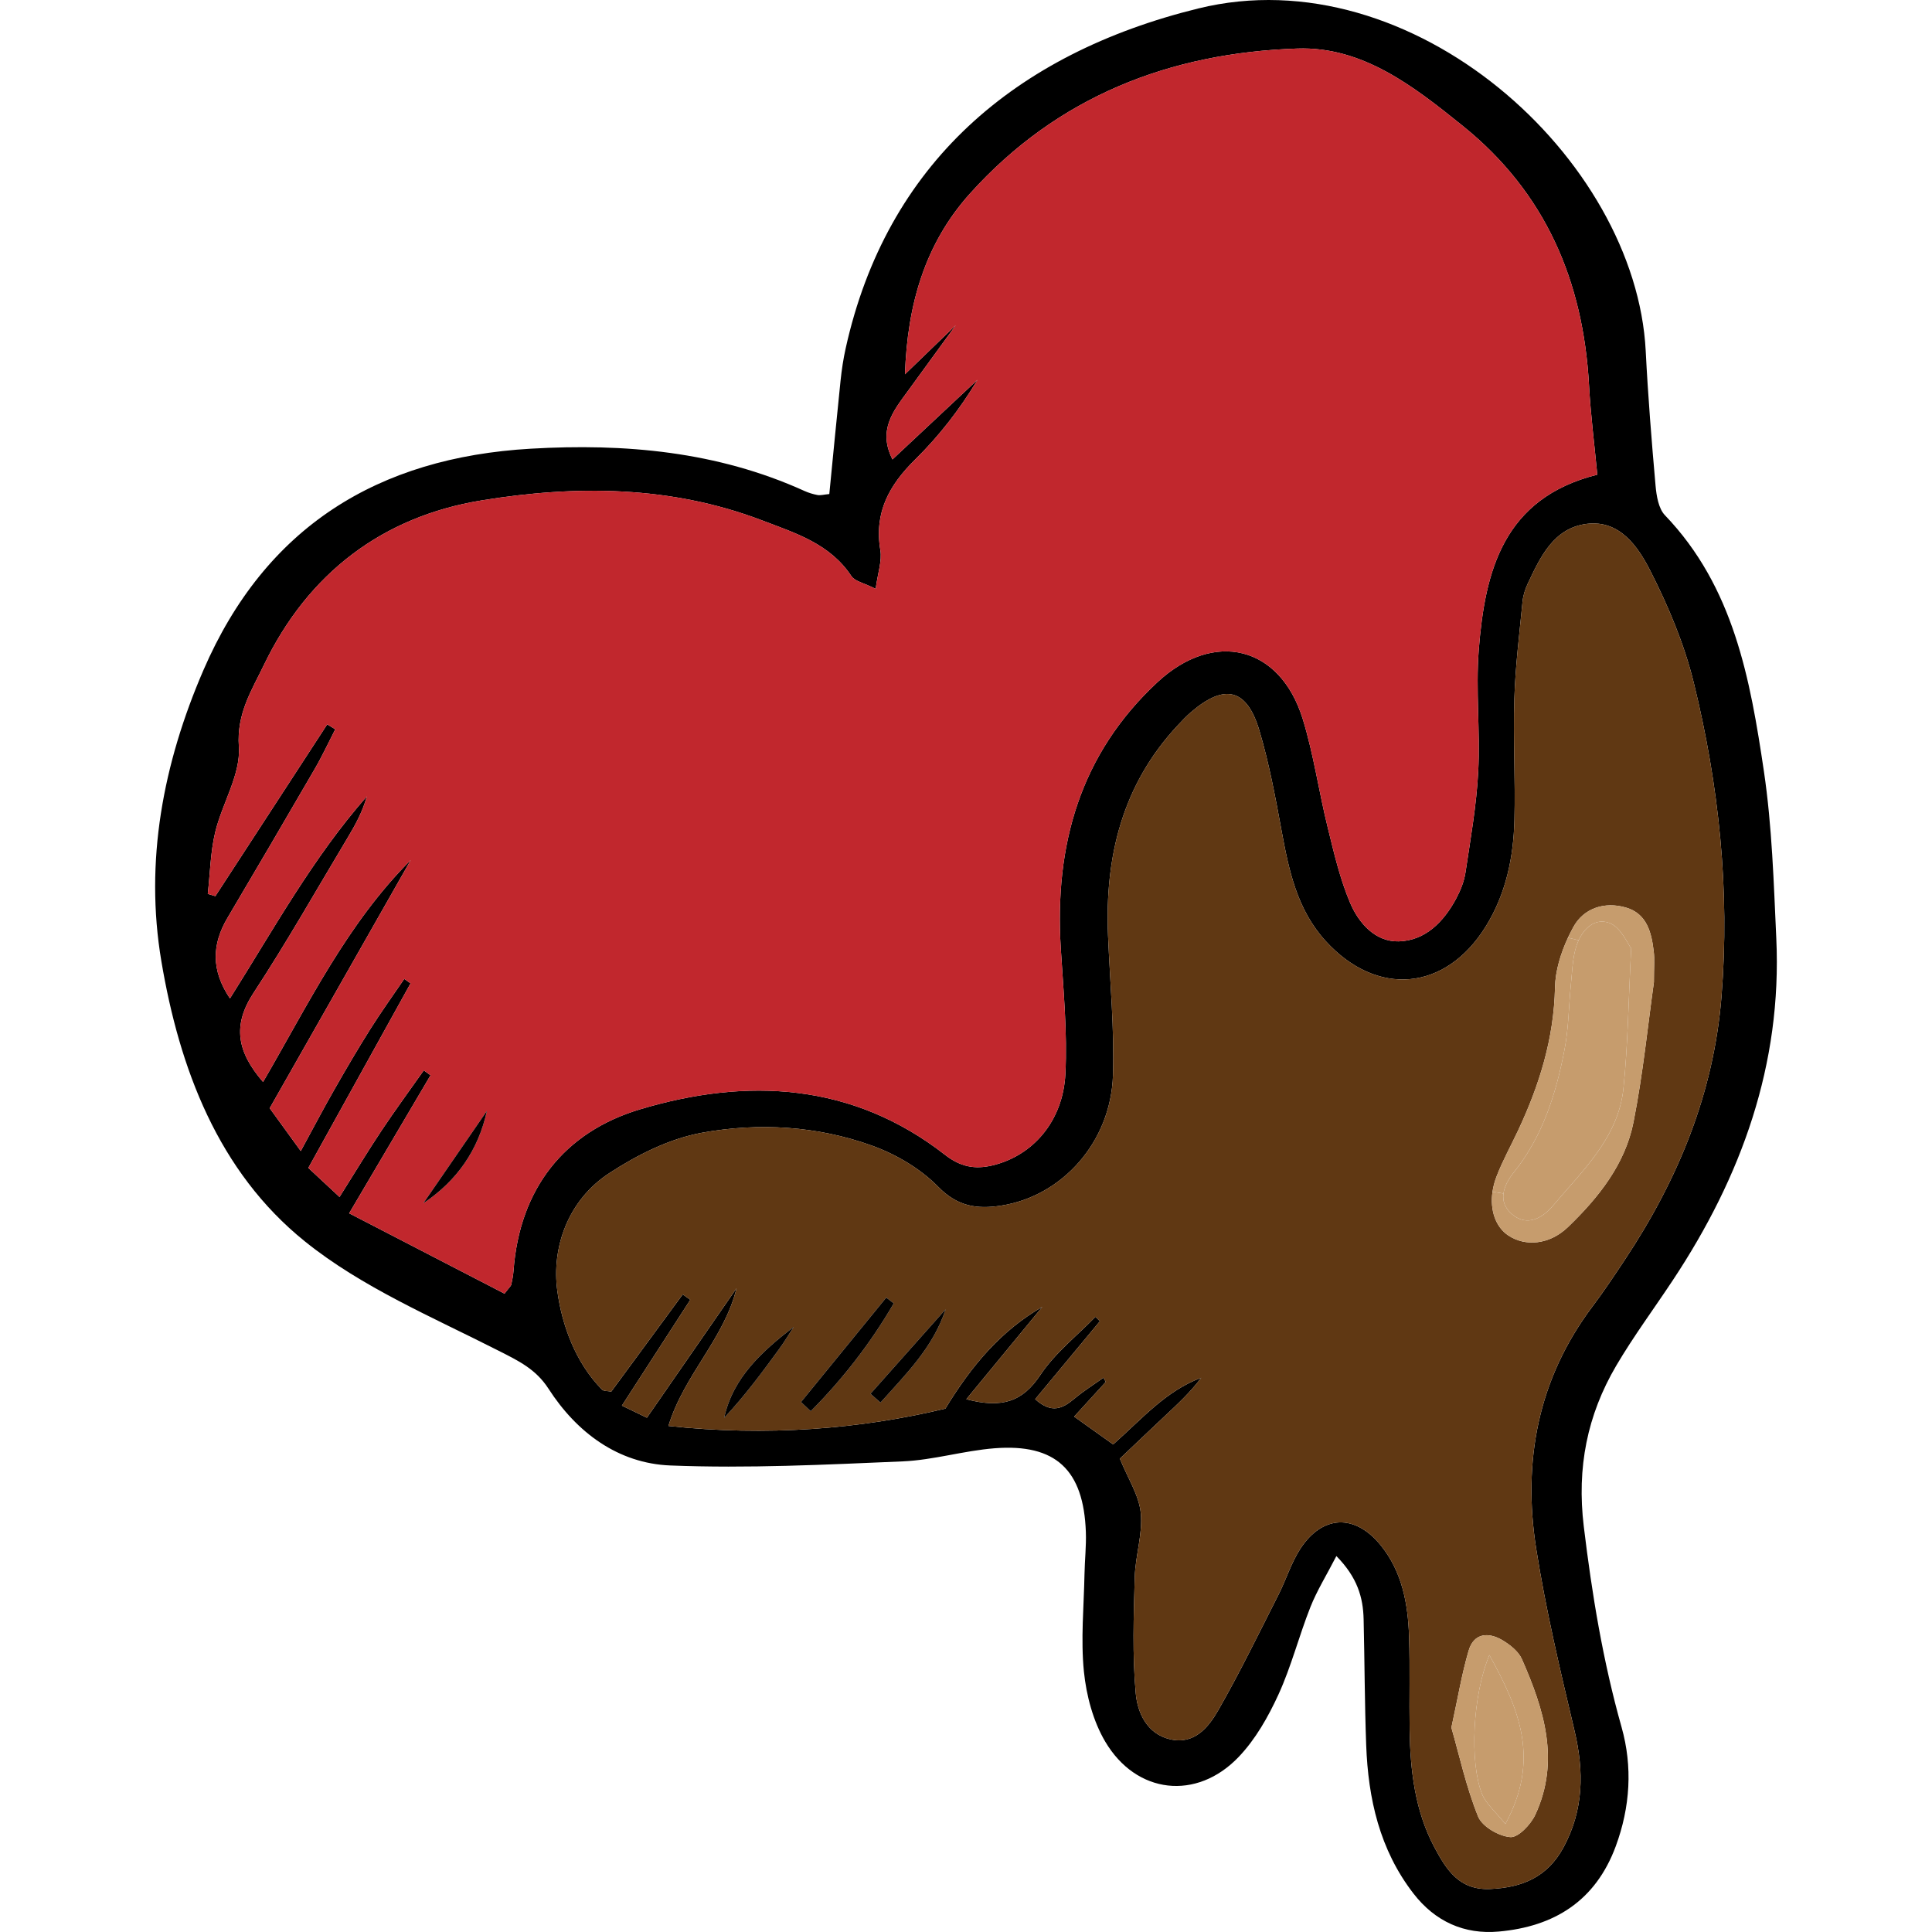 <?xml version="1.0" encoding="iso-8859-1"?>
<!-- Uploaded to: SVG Repo, www.svgrepo.com, Generator: SVG Repo Mixer Tools -->
<!DOCTYPE svg PUBLIC "-//W3C//DTD SVG 1.1//EN" "http://www.w3.org/Graphics/SVG/1.1/DTD/svg11.dtd">
<svg height="800px" width="800px" version="1.1" id="Capa_1" xmlns="http://www.w3.org/2000/svg" xmlns:xlink="http://www.w3.org/1999/xlink" 
	 viewBox="0 0 458.096 458.096" xml:space="preserve">
<g>
	<path d="M421.177,222.508c1.38,29.86-8.25,56.48-24.53,81.04c-4.47,6.76-9.32,13.29-13.42,20.26c-6.9,11.74-9.37,24.21-7.7,38.1
		c1.95,16.14,4.55,31.99,8.97,47.64c2.63,9.34,2.06,18.89-1.39,28.23c-4.81,12.99-14.61,19.03-27.71,20.21
		c-8.18,0.74-15.11-2.35-20.27-9.04c-8.01-10.38-10.72-22.45-11.19-35.17c-0.37-9.94-0.37-19.89-0.61-29.84
		c-0.12-5.22-1.51-9.96-6.46-14.98c-2.35,4.57-4.61,8.19-6.16,12.1c-2.71,6.84-4.52,14.06-7.57,20.72
		c-2.42,5.28-5.44,10.62-9.41,14.78c-9.96,10.46-24.3,8.88-31.67-3.61c-2.87-4.86-4.47-10.91-5.05-16.59
		c-0.77-7.64-0.01-15.45,0.14-23.18c0.06-3.31,0.44-6.63,0.32-9.93c-0.53-14.73-7.14-20.98-21.64-19.85
		c-7.31,0.57-14.52,2.8-21.82,3.11c-18.34,0.78-36.74,1.7-55.06,0.97c-12.36-0.49-22.17-7.77-28.89-18.2
		c-3.01-4.66-7.11-6.61-11.82-9c-15.69-7.98-32.41-15.03-45.93-25.92c-20.6-16.58-29.77-41.05-34.05-66.47
		c-3.99-23.67,0.41-46.84,9.96-68.95c14.72-34.05,41.4-50.46,77.64-52.55c22.29-1.29,44.17,0.63,64.86,10.01
		c0.99,0.45,2.07,0.78,3.14,0.98c0.68,0.12,1.43-0.1,2.78-0.24c0.88-8.89,1.73-17.9,2.67-26.91c0.27-2.56,0.65-5.12,1.21-7.63
		c9.65-43.62,40.01-69.88,83.64-80.6c50.72-12.45,103.74,35.54,106.06,81.23c0.54,10.65,1.39,21.28,2.33,31.9
		c0.22,2.42,0.69,5.43,2.22,7.03c16.33,17.02,20.23,38.88,23.48,60.77C420.177,195.988,420.567,209.298,421.177,222.508z
		 M408.187,236.258c2.01-25.18-0.59-49.98-6.57-74.35c-2.25-9.18-6.03-18.16-10.33-26.61c-2.91-5.71-7.25-12.07-15.08-11.08
		c-7.82,1-10.98,7.83-13.98,14.21c-0.62,1.32-1.08,2.8-1.22,4.24c-0.74,7.65-1.7,15.31-1.94,22.99c-0.3,9.57,0.26,19.16,0.02,28.74
		c-0.22,8.92-2.01,17.55-6.81,25.29c-9.51,15.34-25.78,16.78-37.94,3.45c-6.81-7.46-8.73-16.77-10.48-26.25
		c-1.46-7.95-2.95-15.95-5.25-23.68c-2.97-9.98-8.25-11.19-16.2-4.36c-1.12,0.96-2.13,2.04-3.14,3.12
		c-13.16,14.08-17.32,31.15-16.54,49.86c0.46,11.04,1.51,22.09,1.17,33.1c-0.49,15.86-12.06,28.71-26.54,30.94
		c-5.7,0.88-10.3,0.22-14.89-4.46c-4.21-4.3-9.98-7.7-15.69-9.76c-13.03-4.7-26.89-5.51-40.35-3.06c-7.68,1.4-15.32,5.24-21.95,9.57
		c-9.76,6.37-13.75,17.55-12.32,28c1.07,7.88,4.21,16.85,10.57,23.31c0.41,0.42,1.35,0.32,2.21,0.49
		c5.61-7.63,11.28-15.34,16.95-23.05c0.6,0.43,1.19,0.85,1.79,1.28c-5.29,8.18-10.57,16.35-16.22,25.1
		c2.65,1.28,4.45,2.16,5.93,2.87c7.35-10.62,14.3-20.66,21.25-30.69c-2.96,12.04-12.39,20.41-16.15,32.64
		c23.3,2.51,45.37,0.76,65.67-4.11c6.42-10.54,13.33-18.53,22.99-24.13c-5.84,7.09-11.68,14.18-18.03,21.9
		c8.53,2.25,13.39,0.52,17.54-5.72c3.46-5.21,8.65-9.26,13.08-13.82c0.35,0.35,0.7,0.69,1.06,1.04
		c-5.06,6.1-10.12,12.19-15.35,18.49c3.9,3.52,6.53,2.21,9.29-0.11c2.17-1.82,4.59-3.33,6.9-4.98c0.18,0.33,0.37,0.66,0.55,1
		c-2.39,2.62-4.78,5.24-7.5,8.22c3.47,2.48,6.36,4.54,9.25,6.6c6.88-6.11,12.56-12.73,20.88-15.8c-2.65,3.54-5.83,6.44-8.96,9.38
		c-3.22,3.02-6.4,6.07-10.33,9.79c1.93,4.77,4.56,8.72,4.96,12.9c0.49,4.98-1.29,10.13-1.43,15.23c-0.26,9.18-0.58,18.42,0.24,27.53
		c0.41,4.54,2.62,9.58,8.1,10.87c5.76,1.36,9.12-2.79,11.46-6.87c5.11-8.92,9.61-18.19,14.27-27.37c1.83-3.6,3.02-7.58,5.2-10.93
		c5.26-8.05,12.97-8.3,19.04-0.83c5.12,6.31,6.49,13.93,6.74,21.75c0.24,7.36,0.01,14.74,0.13,22.11c0.16,9.65,1.27,19.13,5.9,27.82
		c2.83,5.29,5.87,10.16,13.22,9.83c7.58-0.34,13.52-2.83,17.3-9.75c4.88-8.94,4.96-18.12,2.66-27.83
		c-3.38-14.28-6.79-28.61-9.07-43.09c-3.28-20.8,0.43-40.34,13.42-57.55c2.66-3.52,5.1-7.22,7.55-10.9
		C397.847,279.768,406.357,259.278,408.187,236.258z M378.737,112.548c-0.7-7.34-1.58-14.23-1.96-21.15
		c-1.36-24.76-10.33-45.77-29.98-61.58c-11.57-9.32-23.68-18.84-39.21-18.31c-30.2,1.02-56.85,11.34-77.58,34.37
		c-10.71,11.9-14.86,26.34-15.43,42.87c3.6-3.48,7.2-6.96,12.06-11.65c-4.52,6.22-7.97,10.98-11.44,15.72
		c-3.39,4.64-7.09,9.19-3.58,16.12c6.98-6.55,13.56-12.71,20.15-18.87c-4.18,6.98-9.09,13.29-14.74,18.86
		c-6.16,6.06-9.79,12.55-8.29,21.5c0.44,2.57-0.6,5.38-1.11,9.19c-2.8-1.41-4.93-1.78-5.75-3.01c-5.08-7.68-13.19-10.17-21.13-13.2
		c-21.71-8.29-44.2-8.4-66.48-4.77c-23.58,3.83-41.22,17.29-51.7,39.05c-2.88,5.98-6.49,11.51-5.93,19.36
		c0.46,6.59-3.96,13.42-5.61,20.28c-1.13,4.75-1.21,9.74-1.76,14.62c0.6,0.18,1.2,0.36,1.8,0.54c8.84-13.58,17.68-27.15,26.52-40.73
		c0.64,0.39,1.27,0.77,1.91,1.16c-1.61,3.13-3.09,6.34-4.86,9.39c-6.84,11.79-13.74,23.56-20.68,35.3
		c-3.71,6.27-3.96,12.4,0.57,19.14c10.42-16.53,19.7-33.41,32.45-47.91c-0.99,3.57-2.68,6.69-4.51,9.73
		c-7.39,12.33-14.47,24.85-22.35,36.86c-5.07,7.74-3.89,14,2.26,21.12c10.82-18.59,19.94-37.56,35.02-52.62
		c-11.18,19.66-22.36,39.33-33.45,58.84c2.87,3.95,4.84,6.67,7.37,10.16c3.14-5.77,5.51-10.3,8.05-14.74
		c2.74-4.8,5.53-9.57,8.48-14.24c2.54-4.03,5.33-7.9,8.01-11.84c0.5,0.35,0.99,0.7,1.49,1.06c-7.97,14.38-15.93,28.77-24.24,43.76
		c2.73,2.54,4.95,4.61,7.4,6.89c3.71-5.89,6.75-10.93,10.01-15.82c3.21-4.81,6.63-9.47,9.97-14.2c0.53,0.39,1.06,0.78,1.6,1.16
		c-6.23,10.57-12.46,21.13-19.3,32.73c13.33,6.89,25.22,13.05,36.84,19.05c1.22-1.59,1.54-1.83,1.6-2.13
		c0.23-1.07,0.45-2.15,0.53-3.24c1.43-19.53,12.07-32.98,30.06-38.35c25.26-7.55,50.28-6.34,72.25,10.8
		c3.64,2.84,7.03,3.5,11.21,2.52c9.52-2.25,16.78-10.39,17.34-21.72c0.49-9.87-0.48-19.84-1.09-29.74
		c-1.52-24.39,4.51-46.01,22.91-63.11c13.41-12.47,29.09-8.64,34.45,8.69c2.6,8.41,3.82,17.23,5.94,25.79
		c1.48,6.03,2.9,12.17,5.31,17.85c2.04,4.8,5.97,9.27,11.55,9.11c6.27-0.18,10.63-4.64,13.56-10.09c1.03-1.93,1.91-4.08,2.23-6.22
		c1.2-7.98,2.62-15.97,3.03-24.01c0.49-9.56-0.62-19.22,0.12-28.75C352.087,135.418,356.437,118.118,378.737,112.548z"/>
	<path style="fill:#603813;" d="M401.617,161.908c5.98,24.37,8.58,49.17,6.57,74.35c-1.83,23.02-10.34,43.51-22.97,62.52
		c-2.45,3.68-4.89,7.38-7.55,10.9c-12.99,17.21-16.7,36.75-13.42,57.55c2.28,14.48,5.69,28.81,9.07,43.09
		c2.3,9.71,2.22,18.89-2.66,27.83c-3.78,6.92-9.72,9.41-17.3,9.75c-7.35,0.33-10.39-4.54-13.22-9.83
		c-4.63-8.69-5.74-18.17-5.9-27.82c-0.12-7.37,0.11-14.75-0.13-22.11c-0.25-7.82-1.62-15.44-6.74-21.75
		c-6.07-7.47-13.78-7.22-19.04,0.83c-2.18,3.35-3.37,7.33-5.2,10.93c-4.66,9.18-9.16,18.45-14.27,27.37
		c-2.34,4.08-5.7,8.23-11.46,6.87c-5.48-1.29-7.69-6.33-8.1-10.87c-0.82-9.11-0.5-18.35-0.24-27.53c0.14-5.1,1.92-10.25,1.43-15.23
		c-0.4-4.18-3.03-8.13-4.96-12.9c3.93-3.72,7.11-6.77,10.33-9.79c3.13-2.94,6.31-5.84,8.96-9.38c-8.32,3.07-14,9.69-20.88,15.8
		c-2.89-2.06-5.78-4.12-9.25-6.6c2.72-2.98,5.11-5.6,7.5-8.22c-0.18-0.34-0.37-0.67-0.55-1c-2.31,1.65-4.73,3.16-6.9,4.98
		c-2.76,2.32-5.39,3.63-9.29,0.11c5.23-6.3,10.29-12.39,15.35-18.49c-0.36-0.35-0.71-0.69-1.06-1.04
		c-4.43,4.56-9.62,8.61-13.08,13.82c-4.15,6.24-9.01,7.97-17.54,5.72c6.35-7.72,12.19-14.81,18.03-21.9
		c-9.66,5.6-16.57,13.59-22.99,24.13c-20.3,4.87-42.37,6.62-65.67,4.11c3.76-12.23,13.19-20.6,16.15-32.64
		c-6.95,10.03-13.9,20.07-21.25,30.69c-1.48-0.71-3.28-1.59-5.93-2.87c5.65-8.75,10.93-16.92,16.22-25.1
		c-0.6-0.43-1.19-0.85-1.79-1.28c-5.67,7.71-11.34,15.42-16.95,23.05c-0.86-0.17-1.8-0.07-2.21-0.49
		c-6.36-6.46-9.5-15.43-10.57-23.31c-1.43-10.45,2.56-21.63,12.32-28c6.63-4.33,14.27-8.17,21.95-9.57
		c13.46-2.45,27.32-1.64,40.35,3.06c5.71,2.06,11.48,5.46,15.69,9.76c4.59,4.68,9.19,5.34,14.89,4.46
		c14.48-2.23,26.05-15.08,26.54-30.94c0.34-11.01-0.71-22.06-1.17-33.1c-0.78-18.71,3.38-35.78,16.54-49.86
		c1.01-1.08,2.02-2.16,3.14-3.12c7.95-6.83,13.23-5.62,16.2,4.36c2.3,7.73,3.79,15.73,5.25,23.68c1.75,9.48,3.67,18.79,10.48,26.25
		c12.16,13.33,28.43,11.89,37.94-3.45c4.8-7.74,6.59-16.37,6.81-25.29c0.24-9.58-0.32-19.17-0.02-28.74
		c0.24-7.68,1.2-15.34,1.94-22.99c0.14-1.44,0.6-2.92,1.22-4.24c3-6.38,6.16-13.21,13.98-14.21c7.83-0.99,12.17,5.37,15.08,11.08
		C395.587,143.748,399.367,152.728,401.617,161.908z M392.157,232.898c0-3.54,0.18-5.4-0.03-7.21c-0.52-4.51-1.59-9.03-6.57-10.49
		c-5.08-1.49-10.04,0.11-12.51,4.63c-0.44,0.81-0.87,1.65-1.27,2.51c-1.73,3.72-2.99,7.86-3.07,11.78
		c-0.25,12.09-3.69,23.12-8.72,33.86c-1.71,3.66-3.7,7.21-5.14,10.97c-0.47,1.22-0.79,2.44-0.96,3.62
		c-0.64,4.46,0.78,8.39,3.74,10.37c4,2.66,9.72,2.28,14.18-2.01c7.2-6.94,13.54-14.86,15.52-24.89
		C389.587,254.538,390.757,242.838,392.157,232.898z M364.037,430.288c5.93-12.78,2.06-24.99-3.18-36.89
		c-0.82-1.85-2.84-3.44-4.67-4.52c-3.32-1.95-6.73-1.65-7.95,2.48c-1.64,5.55-2.57,11.3-4.1,18.27c1.89,6.59,3.5,14.08,6.33,21.08
		c0.97,2.39,4.9,4.67,7.64,4.89C359.977,435.748,362.967,432.608,364.037,430.288z M224.217,310.448
		c-5.94,6.68-11.88,13.36-17.82,20.03c0.79,0.7,1.58,1.39,2.37,2.09C214.737,325.868,221.217,319.568,224.217,310.448z
		 M211.917,309.038c-0.59-0.45-1.19-0.91-1.78-1.37c-6.73,8.26-13.47,16.51-20.21,24.77c0.77,0.72,1.53,1.45,2.3,2.18
		C199.897,326.908,206.477,318.398,211.917,309.038z M184.737,319.878c1.24-1.69,2.31-3.5,3.46-5.26
		c-7.39,5.72-14.41,11.97-16.48,21.55C176.517,331.058,180.657,325.488,184.737,319.878z"/>
	<path style="fill:#C69C6D;" d="M392.127,225.688c0.21,1.81,0.03,3.67,0.03,7.21c-1.4,9.94-2.57,21.64-4.83,33.14
		c-1.98,10.03-8.32,17.95-15.52,24.89c-4.46,4.29-10.18,4.67-14.18,2.01c-2.96-1.98-4.38-5.91-3.74-10.37l2.6,0.43
		c-0.23,1.7,0.27,3.41,2.03,4.91c3.59,3.06,7.29,0.84,9.68-1.99c7.04-8.38,15.54-16.16,16.74-27.87
		c1.05-10.21,1.17-20.52,1.83-33.19c-0.8-0.99-2.45-5.05-5.2-6.03c-3.26-1.16-5.86,1.1-7.26,4.12l-2.53-0.61
		c0.4-0.86,0.83-1.7,1.27-2.51c2.47-4.52,7.43-6.12,12.51-4.63C390.537,216.658,391.607,221.178,392.127,225.688z"/>
	<path style="fill:#C69C6D;" d="M386.767,224.858c-0.66,12.67-0.78,22.98-1.83,33.19c-1.2,11.71-9.7,19.49-16.74,27.87
		c-2.39,2.83-6.09,5.05-9.68,1.99c-1.76-1.5-2.26-3.21-2.03-4.91c0.23-1.76,1.24-3.5,2.42-4.97c6.92-8.63,10.07-18.75,12.08-29.29
		c0.96-5.03,0.98-10.23,1.49-15.35c0.3-2.9,0.37-5.9,1.17-8.67c0.17-0.61,0.4-1.2,0.66-1.77c1.4-3.02,4-5.28,7.26-4.12
		C384.317,219.808,385.967,223.868,386.767,224.858z"/>
	<path style="fill:#C1272D;" d="M376.777,91.398c0.38,6.92,1.26,13.81,1.96,21.15c-22.3,5.57-26.65,22.87-28.11,41.59
		c-0.74,9.53,0.37,19.19-0.12,28.75c-0.41,8.04-1.83,16.03-3.03,24.01c-0.32,2.14-1.2,4.29-2.23,6.22
		c-2.93,5.45-7.29,9.91-13.56,10.09c-5.58,0.16-9.51-4.31-11.55-9.11c-2.41-5.68-3.83-11.82-5.31-17.85
		c-2.12-8.56-3.34-17.38-5.94-25.79c-5.36-17.33-21.04-21.16-34.45-8.69c-18.4,17.1-24.43,38.72-22.91,63.11
		c0.61,9.9,1.58,19.87,1.09,29.74c-0.56,11.33-7.82,19.47-17.34,21.72c-4.18,0.98-7.57,0.32-11.21-2.52
		c-21.97-17.14-46.99-18.35-72.25-10.8c-17.99,5.37-28.63,18.82-30.06,38.35c-0.08,1.09-0.3,2.17-0.53,3.24
		c-0.06,0.3-0.38,0.54-1.6,2.13c-11.62-6-23.51-12.16-36.84-19.05c6.84-11.6,13.07-22.16,19.3-32.73c-0.54-0.38-1.07-0.77-1.6-1.16
		c-3.34,4.73-6.76,9.39-9.97,14.2c-3.26,4.89-6.3,9.93-10.01,15.82c-2.45-2.28-4.67-4.35-7.4-6.89
		c8.31-14.99,16.27-29.38,24.24-43.76c-0.5-0.36-0.99-0.71-1.49-1.06c-2.68,3.94-5.47,7.81-8.01,11.84
		c-2.95,4.67-5.74,9.44-8.48,14.24c-2.54,4.44-4.91,8.97-8.05,14.74c-2.53-3.49-4.5-6.21-7.37-10.16
		c11.09-19.51,22.27-39.18,33.45-58.84c-15.08,15.06-24.2,34.03-35.02,52.62c-6.15-7.12-7.33-13.38-2.26-21.12
		c7.88-12.01,14.96-24.53,22.35-36.86c1.83-3.04,3.52-6.16,4.51-9.73c-12.75,14.5-22.03,31.38-32.45,47.91
		c-4.53-6.74-4.28-12.87-0.57-19.14c6.94-11.74,13.84-23.51,20.68-35.3c1.77-3.05,3.25-6.26,4.86-9.39
		c-0.64-0.39-1.27-0.77-1.91-1.16c-8.84,13.58-17.68,27.15-26.52,40.73c-0.6-0.18-1.2-0.36-1.8-0.54c0.55-4.88,0.63-9.87,1.76-14.62
		c1.65-6.86,6.07-13.69,5.61-20.28c-0.56-7.85,3.05-13.38,5.93-19.36c10.48-21.76,28.12-35.22,51.7-39.05
		c22.28-3.63,44.77-3.52,66.48,4.77c7.94,3.03,16.05,5.52,21.13,13.2c0.82,1.23,2.95,1.6,5.75,3.01c0.51-3.81,1.55-6.62,1.11-9.19
		c-1.5-8.95,2.13-15.44,8.29-21.5c5.65-5.57,10.56-11.88,14.74-18.86c-6.59,6.16-13.17,12.32-20.15,18.87
		c-3.51-6.93,0.19-11.48,3.58-16.12c3.47-4.74,6.92-9.5,11.44-15.72c-4.86,4.69-8.46,8.17-12.06,11.65
		c0.57-16.53,4.72-30.97,15.43-42.87c20.73-23.03,47.38-33.35,77.58-34.37c15.53-0.53,27.64,8.99,39.21,18.31
		C366.447,45.628,375.417,66.638,376.777,91.398z M115.447,263.418c-5.02,7.29-10.04,14.59-15.06,21.88
		C108.367,279.958,113.417,272.678,115.447,263.418z"/>
	<path style="fill:#C69C6D;" d="M371.777,222.338l2.53,0.61c-0.26,0.57-0.49,1.16-0.66,1.77c-0.8,2.77-0.87,5.77-1.17,8.67
		c-0.51,5.12-0.53,10.32-1.49,15.35c-2.01,10.54-5.16,20.66-12.08,29.29c-1.18,1.47-2.19,3.21-2.42,4.97l-2.6-0.43
		c0.17-1.18,0.49-2.4,0.96-3.62c1.44-3.76,3.43-7.31,5.14-10.97c5.03-10.74,8.47-21.77,8.72-33.86
		C368.787,230.198,370.047,226.058,371.777,222.338z"/>
	<path style="fill:#C69C6D;" d="M360.857,393.398c5.24,11.9,9.11,24.11,3.18,36.89c-1.07,2.32-4.06,5.46-5.93,5.31
		c-2.74-0.22-6.67-2.5-7.64-4.89c-2.83-7-4.44-14.49-6.33-21.08c1.53-6.97,2.46-12.72,4.1-18.27c1.22-4.13,4.63-4.43,7.95-2.48
		C358.017,389.958,360.037,391.548,360.857,393.398z M356.937,432.488c8.17-15.06,3.56-26.84-3.79-40.05
		c-4.01,9.57-4.72,25.45-1.74,32.94C352.327,427.678,354.527,429.478,356.937,432.488z"/>
	<path style="fill:#C69C6D;" d="M353.147,392.438c7.35,13.21,11.96,24.99,3.79,40.05c-2.41-3.01-4.61-4.81-5.53-7.11
		C348.427,417.888,349.137,402.008,353.147,392.438z"/>
	<path d="M206.397,330.478c5.94-6.67,11.88-13.35,17.82-20.03c-3,9.12-9.48,15.42-15.45,22.12
		C207.977,331.868,207.187,331.178,206.397,330.478z"/>
	<path d="M210.137,307.668c0.59,0.46,1.19,0.92,1.78,1.37c-5.44,9.36-12.02,17.87-19.69,25.58c-0.77-0.73-1.53-1.46-2.3-2.18
		C196.667,324.178,203.407,315.928,210.137,307.668z"/>
	<path d="M188.197,314.618c-1.15,1.76-2.22,3.57-3.46,5.26c-4.08,5.61-8.22,11.18-13.02,16.29
		C173.787,326.588,180.807,320.338,188.197,314.618z"/>
	<path d="M100.387,285.298c5.02-7.29,10.04-14.59,15.06-21.88C113.417,272.678,108.367,279.958,100.387,285.298z"/>
</g>
</svg>